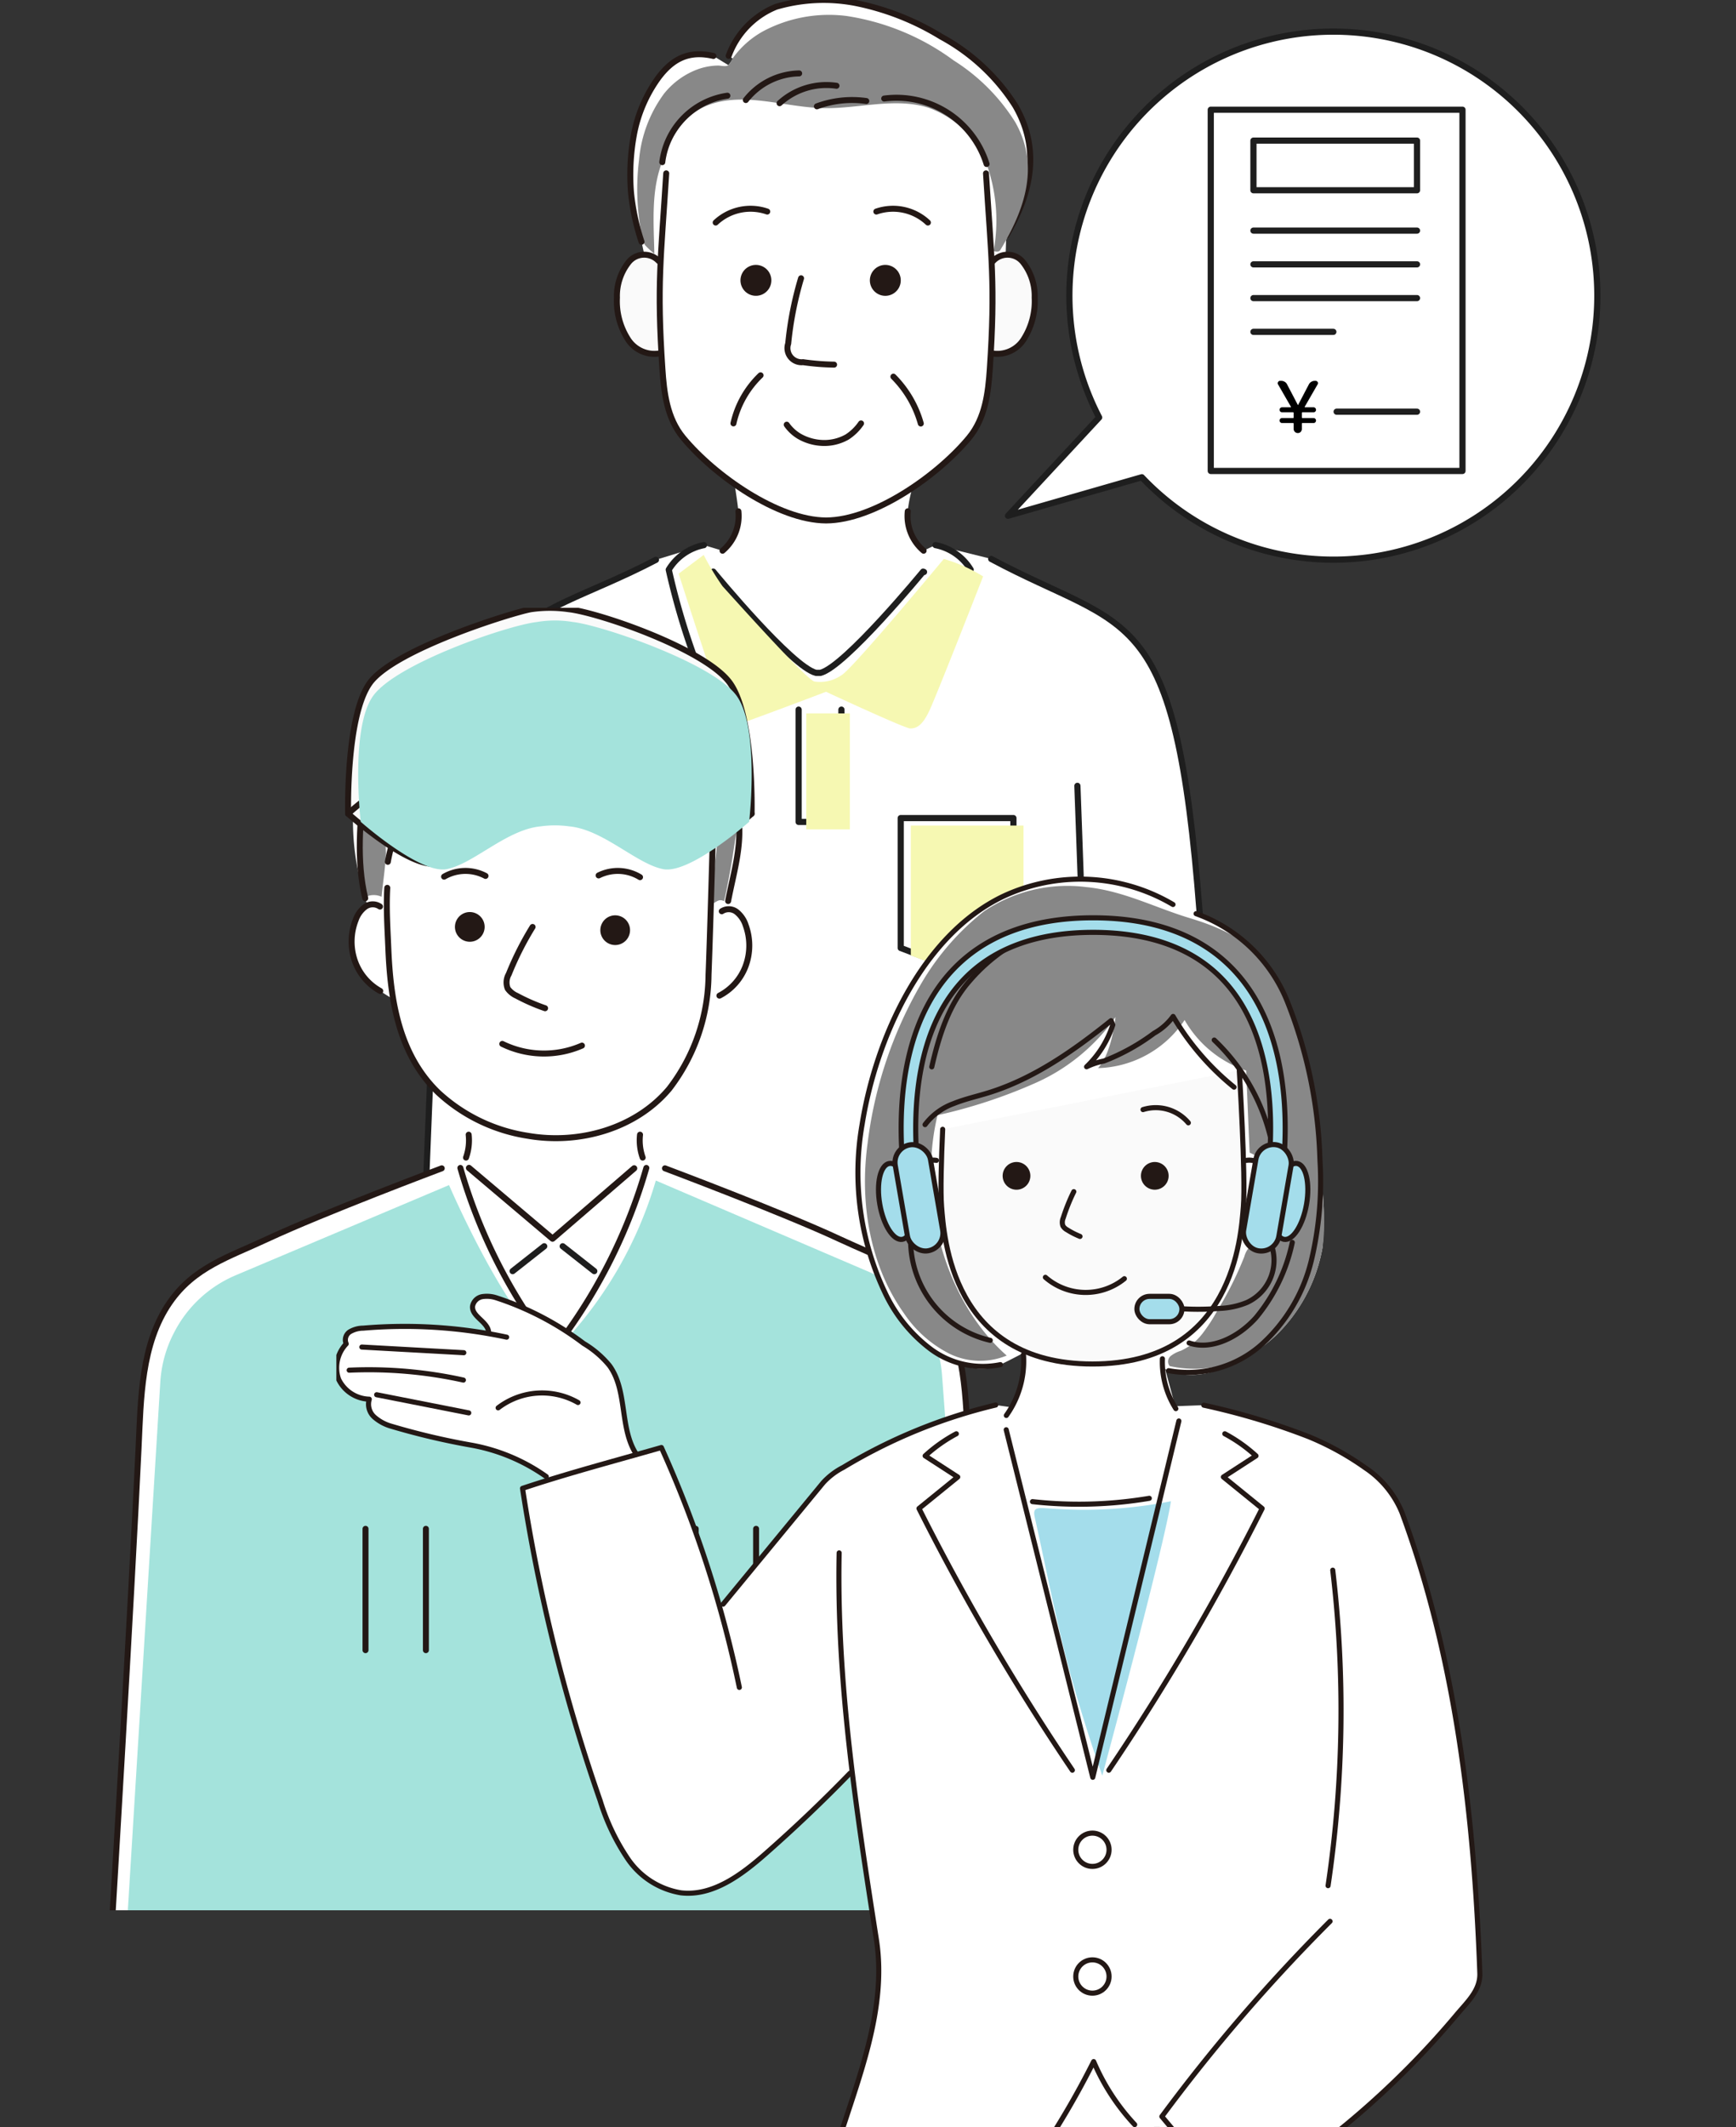 <svg xmlns="http://www.w3.org/2000/svg" xmlns:xlink="http://www.w3.org/1999/xlink" width="160" height="196" viewBox="0 0 160 196">
  <rect x="0" y="0" width="160" height="196" fill="#333333" stroke="none"/>
  <defs>
    <clipPath id="clip-path">
      <rect id="長方形_1185" data-name="長方形 1185" width="160" height="196" transform="translate(205 2580)" fill="#fff" stroke="#707070" stroke-width="1"/>
    </clipPath>
    <clipPath id="clip-path-2">
      <rect id="長方形_1109" data-name="長方形 1109" width="120" height="120" transform="translate(576 2389)" fill="#fff"/>
    </clipPath>
  </defs>
  <g id="マスクグループ_45" data-name="マスクグループ 45" transform="translate(-205 -2580)" clip-path="url(#clip-path)">
    <g id="グループ_3945" data-name="グループ 3945">
      <g id="マスクグループ_38" data-name="マスクグループ 38" transform="translate(-338 191)" clip-path="url(#clip-path-2)">
        <g id="グループ_2363" data-name="グループ 2363" transform="translate(137.741 2018.88)">
          <path id="パス_11199" data-name="パス 11199" d="M515.825,454.2c-2.219-28.885-6.454-25.755-19.212-32.588l-4.285-1.063a2.382,2.382,0,0,0-.847-.21l-1.1.517a4.263,4.263,0,0,1-1.461-3.633,12.585,12.585,0,0,1,.436-2.182,24.975,24.975,0,0,0,5.224-4.615c1.482-1.8,1.754-4.133,1.9-6.348.235-3.506.284-5.924.223-8.236l.055.081-.063,6.754a2.873,2.873,0,0,0,2.951-1.374,6.511,6.511,0,0,0,.966-3.758,5.02,5.02,0,0,0-1.094-3.3,2.052,2.052,0,0,0-1.572-.654l.042-1.379a16.883,16.883,0,0,0,1.678-4.046,9.9,9.9,0,0,0-.839-8.311A18.585,18.585,0,0,0,492,373.5a24.075,24.075,0,0,0-7.879-3.1,15.518,15.518,0,0,0-7.34.349,7.748,7.748,0,0,0-4.364,4.52l.375.243a2.324,2.324,0,0,1-.406.607l-1.374-.841c-2.271-.524-3.783.259-5.105,2.048a13,13,0,0,0-2.223,5.21,20.429,20.429,0,0,0-.266,5.347,21.065,21.065,0,0,0,.967,4.513l.26,1.192a2.106,2.106,0,0,0-1.426.663,5.007,5.007,0,0,0-1.1,3.3,6.49,6.49,0,0,0,.969,3.758,2.89,2.89,0,0,0,2.964,1.374L466,396.9l.059.022c-.021,2,.044,4.193.244,7.162.148,2.215.42,4.549,1.9,6.348a24.631,24.631,0,0,0,4.759,4.294c.132.824.287,1.856.349,2.5a4.244,4.244,0,0,1-1.461,3.633l-1.717-.517a2.749,2.749,0,0,0-1.126.345l-3.3,1.012c-12.706,6.624-18.291,3.619-20.063,32.5-.1,1.634-.315,3.247-.325,4.878L444.042,491.2h73.963l-1.78-32.117C516.19,457.451,515.948,455.838,515.825,454.2Z" fill="#fff"/>
          <path id="パス_11200" data-name="パス 11200" d="M528.148,373.034a24.325,24.325,0,0,0-21.584,35.548l-8.4,9.057,12.334-3.548a24.325,24.325,0,1,0,17.653-41.057Z" fill="#fff"/>
          <g id="グループ_2360" data-name="グループ 2360">
            <path id="パス_11201" data-name="パス 11201" d="M472.418,375.268a7.748,7.748,0,0,1,4.364-4.52,15.518,15.518,0,0,1,7.34-.349A24.075,24.075,0,0,1,492,373.5a18.585,18.585,0,0,1,6.833,6.363c2.363,4.074,1.438,8.108-.827,11.948" fill="none" stroke="#231815" stroke-linecap="round" stroke-linejoin="round" stroke-width="0.55"/>
            <path id="パス_11202" data-name="パス 11202" d="M497.445,393.167c2.247-3.7,3.673-7.743,1.394-11.776a18.009,18.009,0,0,0-5.681-5.7,22.223,22.223,0,0,0-9.884-4.1,12.919,12.919,0,0,0-7.575,1.353,8.412,8.412,0,0,0-2.854,2.474c-.136.191-.292.617-.5.731-.238.134-.658.007-.923.01a5.8,5.8,0,0,0-2.11.444,7.19,7.19,0,0,0-2.855,2.152,12.047,12.047,0,0,0-2.3,6.106,21.61,21.61,0,0,0,.253,6.93,2.188,2.188,0,0,0,.3.915,8.985,8.985,0,0,0,.858.8c-.052-2.588-.277-5.3.485-7.783s2.007-5,4.526-5.932c3.311-1.231,6.988.212,10.538.29,3.247.072,6.591-1.007,9.679-.044a8.955,8.955,0,0,1,5.482,5.452,15.492,15.492,0,0,1,.56,7.741C497.014,393.339,497.343,393.336,497.445,393.167Z" fill="#888"/>
            <g id="グループ_2357" data-name="グループ 2357">
              <path id="パス_11203" data-name="パス 11203" d="M465.975,394.175a1.829,1.829,0,0,0-2.755.075,5.013,5.013,0,0,0-1.1,3.3,6.5,6.5,0,0,0,.97,3.758,2.891,2.891,0,0,0,2.964,1.374" fill="#fafafa" stroke="#231815" stroke-linecap="round" stroke-linejoin="round" stroke-width="0.55"/>
              <path id="パス_11204" data-name="パス 11204" d="M496.781,394.175a1.818,1.818,0,0,1,2.744.075,5.02,5.02,0,0,1,1.094,3.3,6.511,6.511,0,0,1-.966,3.758,2.873,2.873,0,0,1-2.951,1.374" fill="#fafafa" stroke="#231815" stroke-linecap="round" stroke-linejoin="round" stroke-width="0.55"/>
              <path id="パス_11205" data-name="パス 11205" d="M496.134,386.091c.482,7.782.875,10.211.353,17.991-.149,2.215-.421,4.549-1.9,6.348-2.876,3.491-8.759,7.627-13.189,7.642-4.431-.015-10.314-4.151-13.189-7.642-1.483-1.8-1.755-4.133-1.9-6.348-.523-7.78-.13-10.209.353-17.991" fill="none" stroke="#231815" stroke-linecap="round" stroke-linejoin="round" stroke-width="0.55"/>
              <path id="パス_11206" data-name="パス 11206" d="M479.089,395.76a31.669,31.669,0,0,0-1.185,6.015,1.3,1.3,0,0,0,1.37,1.713,22.591,22.591,0,0,0,2.859.227" fill="none" stroke="#231815" stroke-linecap="round" stroke-linejoin="round" stroke-width="0.55"/>
              <path id="パス_11207" data-name="パス 11207" d="M473.574,395.514a1.423,1.423,0,1,0,1.792-.917A1.422,1.422,0,0,0,473.574,395.514Z" fill="#231815"/>
              <path id="パス_11208" data-name="パス 11208" d="M485.5,395.514a1.424,1.424,0,1,0,1.793-.917A1.423,1.423,0,0,0,485.5,395.514Z" fill="#231815"/>
              <path id="パス_11209" data-name="パス 11209" d="M475.358,404.7a8.787,8.787,0,0,0-2.5,4.428" fill="none" stroke="#231815" stroke-linecap="round" stroke-linejoin="round" stroke-width="0.55"/>
              <path id="パス_11210" data-name="パス 11210" d="M487.6,404.824a9.9,9.9,0,0,1,2.525,4.316" fill="none" stroke="#231815" stroke-linecap="round" stroke-linejoin="round" stroke-width="0.55"/>
              <path id="パス_11211" data-name="パス 11211" d="M477.768,409.248a3.764,3.764,0,0,0,1.166,1.076,4.644,4.644,0,0,0,2,.6,4.273,4.273,0,0,0,2.406-.544,4.552,4.552,0,0,0,1.278-1.249" fill="none" stroke="#231815" stroke-linecap="round" stroke-linejoin="round" stroke-width="0.55"/>
              <path id="パス_11212" data-name="パス 11212" d="M471.013,375.277c-2.271-.524-3.783.259-5.105,2.048a13,13,0,0,0-2.223,5.21,20.429,20.429,0,0,0-.266,5.347,21.065,21.065,0,0,0,.967,4.513" fill="none" stroke="#231815" stroke-linecap="round" stroke-linejoin="round" stroke-width="0.55"/>
              <path id="パス_11213" data-name="パス 11213" d="M474,379.337a6.42,6.42,0,0,1,4.915-2.454" fill="none" stroke="#231815" stroke-linecap="round" stroke-linejoin="round" stroke-width="0.55"/>
              <path id="パス_11214" data-name="パス 11214" d="M477.108,379.629a6.4,6.4,0,0,1,5.248-1.606" fill="none" stroke="#231815" stroke-linecap="round" stroke-linejoin="round" stroke-width="0.55"/>
              <path id="パス_11215" data-name="パス 11215" d="M480.548,379.917a9.36,9.36,0,0,1,4.553-.49" fill="none" stroke="#231815" stroke-linecap="round" stroke-linejoin="round" stroke-width="0.55"/>
              <path id="パス_11216" data-name="パス 11216" d="M472.3,378.937a7.07,7.07,0,0,0-6,6.123" fill="none" stroke="#231815" stroke-linecap="round" stroke-linejoin="round" stroke-width="0.55"/>
              <path id="パス_11217" data-name="パス 11217" d="M486.752,379.2a8.7,8.7,0,0,1,9.437,6.031" fill="none" stroke="#231815" stroke-linecap="round" stroke-linejoin="round" stroke-width="0.55"/>
              <path id="パス_11218" data-name="パス 11218" d="M488.924,417.227a4.175,4.175,0,0,0,1.461,3.633" fill="none" stroke="#231815" stroke-linecap="round" stroke-linejoin="round" stroke-width="0.55"/>
              <path id="パス_11219" data-name="パス 11219" d="M473.314,417.227a4.175,4.175,0,0,1-1.461,3.633" fill="none" stroke="#231815" stroke-linecap="round" stroke-linejoin="round" stroke-width="0.55"/>
            </g>
            <g id="グループ_2359" data-name="グループ 2359">
              <path id="パス_11220" data-name="パス 11220" d="M504.558,442.522s.972,26.285,1.643,48.677" fill="none" stroke="#1e1e1e" stroke-linecap="round" stroke-linejoin="round" stroke-width="0.57"/>
              <path id="パス_11221" data-name="パス 11221" d="M470.995,422.784l.009.012c.292.354,7.258,8.781,9.466,9.318h.4c2.252-.549,9.472-9.33,9.472-9.33l.081.035" fill="none" stroke="#1e1e1e" stroke-linecap="round" stroke-linejoin="round" stroke-width="0.57"/>
              <g id="グループ_2358" data-name="グループ 2358">
                <path id="パス_11222" data-name="パス 11222" d="M518.005,491.2l-1.78-32.117c-.035-1.631-.277-3.244-.4-4.878-2.219-28.886-6.454-25.755-19.212-32.588" fill="none" stroke="#1e1e1e" stroke-linecap="round" stroke-linejoin="round" stroke-width="0.57"/>
                <path id="パス_11223" data-name="パス 11223" d="M465.714,421.7c-12.706,6.624-18.291,3.619-20.063,32.5-.1,1.634-.315,3.247-.325,4.878L444.042,491.2" fill="none" stroke="#1e1e1e" stroke-linecap="round" stroke-linejoin="round" stroke-width="0.57"/>
              </g>
              <path id="パス_11224" data-name="パス 11224" d="M456.4,442.522s-.972,26.285-1.643,48.677" fill="none" stroke="#1e1e1e" stroke-linecap="round" stroke-linejoin="round" stroke-width="0.57"/>
            </g>
          </g>
          <path id="パス_11225" data-name="パス 11225" d="M486.028,389.612a4.7,4.7,0,0,1,4.752,1.012" fill="none" stroke="#231815" stroke-linecap="round" stroke-linejoin="round" stroke-width="0.55"/>
          <path id="パス_11226" data-name="パス 11226" d="M475.972,389.612a4.7,4.7,0,0,0-4.752,1.012" fill="none" stroke="#231815" stroke-linecap="round" stroke-linejoin="round" stroke-width="0.55"/>
          <path id="パス_11227" data-name="パス 11227" d="M491.482,420.343a4.884,4.884,0,0,1,3.24,2.265c-1.73,4.478-2.676,8.275-4.674,12.812-.212.484-.474,1.063-1,1.124a1.479,1.479,0,0,1-.805-.225c-1.933-.972-5.008-1.943-6.941-2.915" fill="none" stroke="#1e1e1e" stroke-linecap="round" stroke-linejoin="round" stroke-width="0.57"/>
          <path id="パス_11228" data-name="パス 11228" d="M470.136,420.343a4.884,4.884,0,0,0-3.24,2.265,65.422,65.422,0,0,0,4.293,12.812c.213.484.474,1.063,1,1.124a1.479,1.479,0,0,0,.805-.225c1.933-.972,5.389-1.943,7.322-2.915" fill="none" stroke="#1e1e1e" stroke-linecap="round" stroke-linejoin="round" stroke-width="0.57"/>
          <path id="パス_11229" data-name="パス 11229" d="M482.81,435.5v10.347h-3.946V435.5" fill="none" stroke="#1e1e1e" stroke-linecap="round" stroke-linejoin="round" stroke-width="0.57"/>
          <path id="パス_11230" data-name="パス 11230" d="M498.661,457.461l-3.881,1.475a3.706,3.706,0,0,1-2.624,0l-3.881-1.475V445.493h10.386Z" fill="none" stroke="#1e1e1e" stroke-linecap="round" stroke-linejoin="round" stroke-width="0.57"/>
          <path id="パス_11231" data-name="パス 11231" d="M499.59,458.149l-3.88,1.476a3.709,3.709,0,0,1-2.625,0l-3.881-1.476V446.181H499.59Z" fill="#f6f8b2" style="mix-blend-mode: multiply;isolation: isolate"/>
          <g id="グループ_2361" data-name="グループ 2361">
            <path id="パス_11232" data-name="パス 11232" d="M528.148,373.034a24.325,24.325,0,0,0-21.584,35.548l-8.4,9.057,12.334-3.548a24.325,24.325,0,1,0,17.653-41.057Z" fill="none" stroke="#1e1e1e" stroke-linecap="round" stroke-linejoin="round" stroke-width="0.57"/>
          </g>
          <rect id="長方形_1110" data-name="長方形 1110" width="23.2" height="33.282" transform="translate(516.85 380.229)" fill="none" stroke="#1e1e1e" stroke-linecap="round" stroke-linejoin="round" stroke-width="0.57"/>
          <line id="線_202" data-name="線 202" x2="15.075" transform="translate(520.784 391.367)" fill="none" stroke="#1e1e1e" stroke-linecap="round" stroke-linejoin="round" stroke-width="0.57"/>
          <line id="線_203" data-name="線 203" x2="15.075" transform="translate(520.784 394.476)" fill="none" stroke="#1e1e1e" stroke-linecap="round" stroke-linejoin="round" stroke-width="0.57"/>
          <line id="線_204" data-name="線 204" x2="15.075" transform="translate(520.784 397.586)" fill="none" stroke="#1e1e1e" stroke-linecap="round" stroke-linejoin="round" stroke-width="0.57"/>
          <line id="線_205" data-name="線 205" x2="7.364" transform="translate(520.784 400.695)" fill="none" stroke="#1e1e1e" stroke-linecap="round" stroke-linejoin="round" stroke-width="0.57"/>
          <rect id="長方形_1111" data-name="長方形 1111" width="15.075" height="4.573" transform="translate(520.784 383.076)" fill="none" stroke="#1e1e1e" stroke-linecap="round" stroke-linejoin="round" stroke-width="0.57"/>
          <g id="グループ_2362" data-name="グループ 2362">
            <path id="パス_11233" data-name="パス 11233" d="M524.24,407.6l-1.192-2.069a.2.2,0,0,1,.007-.214.206.206,0,0,1,.184-.109h.1a.618.618,0,0,1,.326.09.546.546,0,0,1,.221.24l.995,1.9c0,.005,0,.007.007.007a.006.006,0,0,0,.007-.007l.995-1.9a.581.581,0,0,1,.226-.24.611.611,0,0,1,.321-.09h.072a.212.212,0,0,1,.191.109.19.19,0,0,1,0,.214l-1.193,2.069a.033.033,0,0,0,0,.031.031.031,0,0,0,.029.015h.784a.218.218,0,0,1,.165.07.228.228,0,0,1,.066.162.226.226,0,0,1-.066.161.217.217,0,0,1-.165.069h-1.014a.053.053,0,0,0-.06.06v.415c0,.035.02.053.06.053h1.014a.214.214,0,0,1,.165.069.229.229,0,0,1,0,.322.214.214,0,0,1-.165.069h-1.014a.053.053,0,0,0-.06.06v.487a.371.371,0,0,1-.105.264.348.348,0,0,1-.264.112h-.013a.384.384,0,0,1-.376-.376v-.487c0-.04-.017-.06-.053-.06h-1.014a.238.238,0,0,1-.232-.23.222.222,0,0,1,.07-.161.22.22,0,0,1,.162-.069h1.014a.047.047,0,0,0,.053-.053v-.415c0-.04-.017-.06-.053-.06h-1.014a.231.231,0,0,1,0-.462h.784a.04.04,0,0,0,.036-.015A.023.023,0,0,0,524.24,407.6Z"/>
          </g>
          <line id="線_206" data-name="線 206" x2="7.409" transform="translate(528.45 408.051)" fill="none" stroke="#1e1e1e" stroke-linecap="round" stroke-linejoin="round" stroke-width="0.57"/>
          <path id="パス_11234" data-name="パス 11234" d="M492.245,421.616s-8.486,10.221-9.435,10.716a3.466,3.466,0,0,1-2.495.577c-.8-.206-7.962-8.242-8.462-8.778a24.147,24.147,0,0,1-1.737-2.885l-2.308,1.731s3.874,12.068,4.2,12.525.885,1.4,1.329,1.322,8.055-2.967,8.055-2.967,7.265,3.379,7.759,3.379,1.067-.165,1.75-1.607,4.968-12.4,4.968-12.4A14.338,14.338,0,0,0,492.245,421.616Z" fill="#f6f8b2" style="mix-blend-mode: multiply;isolation: isolate"/>
          <rect id="長方形_1112" data-name="長方形 1112" width="4.017" height="10.68" transform="translate(479.568 435.85)" fill="#f6f8b2" style="mix-blend-mode: multiply;isolation: isolate"/>
        </g>
      </g>
      <g id="マスクグループ_43" data-name="マスクグループ 43" transform="translate(-380 247)" clip-path="url(#clip-path-2)">
        <g id="グループ_2421" data-name="グループ 2421" transform="translate(1477.373 2019.689)">
          <path id="パス_11459" data-name="パス 11459" d="M-803.141,446.789c-.22-4.654-.23-9.643-2.88-13.476-2.247-3.252-5.409-4.174-8.989-5.849-5.163-2.414-16.078-6.51-16.078-6.51l-2.053-.99a6.237,6.237,0,0,1-.243-2.109c0-.585.027-1.266.07-1.922a11.867,11.867,0,0,0,2.63-2.318A16.169,16.169,0,0,0-827.3,405.5a5.088,5.088,0,0,0,1.238-.454,5.608,5.608,0,0,0,2.418-2.74,5.447,5.447,0,0,0,0-3.75,2.578,2.578,0,0,0-.838-1.226,1.257,1.257,0,0,0-1.1-.161,4.727,4.727,0,0,0,.322-.837,24.48,24.48,0,0,0,1.032-6.554c.552-.447.9-.751.9-.751s.026-.225.059-.585l.175-.154s.023-.974-.023-2.38c.089-2.766-.049-6.637-1.339-8.46a6.1,6.1,0,0,0-.625-1.193c-2.212-3.114-12.112-6.509-14.877-6.814a12.14,12.14,0,0,0-3.456,0c-1.661.287-12.665,3.7-14.877,6.814-1.137,1.6-1.628,4.733-1.839,7.4-.039.257-.074.514-.1.773.013-.026.032-.047.047-.072-.14,2.2-.1,3.93-.1,3.93s.169.15.443.383a22.943,22.943,0,0,0,1.133,7.4c.066.244.134.478.2.7a.911.911,0,0,0-.206.089,2.566,2.566,0,0,0-.868,1.2,5.446,5.446,0,0,0-.094,3.749,6,6,0,0,0,2.351,2.806,12.441,12.441,0,0,0,1.2.747,15.052,15.052,0,0,0,4.14,8.6,13.478,13.478,0,0,0,2.342,1.8c.155.783.329,1.591.47,2.091a3.582,3.582,0,0,1-.244,2.11l-2.237.989s-10.915,4.1-16.077,6.51c-3.581,1.675-6.742,2.6-8.99,5.849-2.649,3.833-2.66,8.822-2.879,13.476-.687,14.574-2.438,43.6-2.438,43.6h81.34S-802.455,461.363-803.141,446.789Z" transform="translate(0 0)" fill="#fff"/>
          <g id="グループ_2417" data-name="グループ 2417" transform="translate(-882.043 369.31)">
            <path id="パス_11460" data-name="パス 11460" d="M-836.247,378.018a6.38,6.38,0,0,0-2.234.844,13.83,13.83,0,0,0-4.027,3.48l-.225-2.9a11.189,11.189,0,0,0-4.52,2.82,33.4,33.4,0,0,0-3.423,4.142,5.89,5.89,0,0,0-.089-2.341c-.137-.436-.431-.788-.934-.523a1.733,1.733,0,0,0-.571.591c-.942,1.348-1.822,2.74-2.647,4.163a7.36,7.36,0,0,0-.67,3.615c-.048,1.345-.276,2.726-.405,4.074a1.756,1.756,0,0,0-1.333-.045,38.489,38.489,0,0,1-.793-5.961,26.673,26.673,0,0,1-.027-3.21,17.454,17.454,0,0,1,.068-3.1,1.678,1.678,0,0,0-.944.815,14.3,14.3,0,0,1,2.456-6.726c2.622-3.817,6.827-5.655,11.295-6.784,4.448-1.124,11.519-1.328,14.6,2.816.244.329,1.464,2.236,1.284,2.288a5.208,5.208,0,0,1,5.244,1.875,8.735,8.735,0,0,1,1.75,5.51,34.335,34.335,0,0,1-.835,6.344c-.221,1.114-.36,2.242-.555,3.361-.062.35-.591,3.252-.657,3.219-.405-.2-.6-.01-.99.221a39.631,39.631,0,0,1,.2-4.024,39.6,39.6,0,0,0,.319-4.016,9.385,9.385,0,0,0-2.019-6.442,5.289,5.289,0,0,0-4.833-1.644c-1.052.194-1.166-.226-1.532-1.018A2.6,2.6,0,0,0-835.359,378,3.523,3.523,0,0,0-836.247,378.018Z" transform="translate(880.828 -369.361)" fill="#888"/>
            <g id="グループ_2409" data-name="グループ 2409" transform="translate(22.077 20.435)">
              <path id="パス_11461" data-name="パス 11461" d="M-830.674,420.559a4.725,4.725,0,0,0,.243,2.109" transform="translate(857.256 -392.45)" fill="none" stroke="#231815" stroke-linecap="round" stroke-linejoin="round" stroke-width="0.55"/>
              <path id="パス_11462" data-name="パス 11462" d="M-847.36,420.559a4.744,4.744,0,0,1-.244,2.11" transform="translate(858.148 -392.45)" fill="none" stroke="#231815" stroke-linecap="round" stroke-linejoin="round" stroke-width="0.55"/>
              <g id="グループ_2408" data-name="グループ 2408">
                <path id="パス_11463" data-name="パス 11463" d="M-825.243,390.884s-.292,10.4-.417,13.361a17.425,17.425,0,0,1-3.613,10.508c-3.086,3.686-8.307,5.166-13.055,4.339a15.668,15.668,0,0,1-8.252-3.987c-3.623-3.512-4.392-8.464-4.589-13.219-.078-1.869-.207-3.762-.1-5.636" transform="translate(858.555 -390.884)" fill="none" stroke="#231815" stroke-linecap="round" stroke-linejoin="round" stroke-width="0.55"/>
                <path id="パス_11464" data-name="パス 11464" d="M-831.859,400.184a1.37,1.37,0,0,1-.9,1.714,1.37,1.37,0,0,1-1.714-.9,1.371,1.371,0,0,1,.9-1.714A1.37,1.37,0,0,1-831.859,400.184Z" transform="translate(857.459 -391.324)" fill="#231815"/>
                <path id="パス_11465" data-name="パス 11465" d="M-846.006,399.865a1.37,1.37,0,0,1-.9,1.714,1.371,1.371,0,0,1-1.714-.9,1.371,1.371,0,0,1,.9-1.714A1.37,1.37,0,0,1-846.006,399.865Z" transform="translate(858.205 -391.307)" fill="#231815"/>
                <path id="パス_11466" data-name="パス 11466" d="M-841.261,400.354a28.532,28.532,0,0,0-2.195,4.35,1.527,1.527,0,0,0-.1,1.321,2,2,0,0,0,.825.668,17.775,17.775,0,0,0,2.622,1.149" transform="translate(857.94 -391.384)" fill="none" stroke="#231815" stroke-linecap="round" stroke-linejoin="round" stroke-width="0.55"/>
                <path id="パス_11467" data-name="パス 11467" d="M-836.733,411.885a8.755,8.755,0,0,1-7.342-.157" transform="translate(857.962 -391.984)" fill="none" stroke="#231815" stroke-linecap="round" stroke-linejoin="round" stroke-width="0.55"/>
                <path id="パス_11468" data-name="パス 11468" d="M-822.731,398.816a1.18,1.18,0,0,1,1.364.06,2.578,2.578,0,0,1,.838,1.226,5.447,5.447,0,0,1,0,3.75,5.059,5.059,0,0,1-2.418,2.74" transform="translate(856.847 -391.293)" fill="none" stroke="#231815" stroke-linecap="round" stroke-linejoin="round" stroke-width="0.55"/>
                <path id="パス_11469" data-name="パス 11469" d="M-856.122,398.359a1.181,1.181,0,0,0-1.365.023,2.561,2.561,0,0,0-.868,1.2,5.447,5.447,0,0,0-.094,3.749,5.086,5.086,0,0,0,2.351,2.806" transform="translate(858.736 -391.268)" fill="none" stroke="#231815" stroke-linecap="round" stroke-linejoin="round" stroke-width="0.55"/>
              </g>
            </g>
            <path id="パス_11470" data-name="パス 11470" d="M-821.95,385.53a30.356,30.356,0,0,1,.839,4.3c.241,2.5-.529,4.917-.989,7.353" transform="translate(878.879 -370.166)" fill="none" stroke="#231815" stroke-linecap="round" stroke-linejoin="round" stroke-width="0.55"/>
            <path id="パス_11471" data-name="パス 11471" d="M-857.51,386.279c-.409,3.466-.752,7.264.071,10.684" transform="translate(880.771 -370.206)" fill="none" stroke="#231815" stroke-linecap="round" stroke-linejoin="round" stroke-width="0.55"/>
            <path id="パス_11472" data-name="パス 11472" d="M-833.87,381.261a2.853,2.853,0,0,0-2.687-1.243,5.56,5.56,0,0,0-2.826,1.224,10.949,10.949,0,0,0-3.83,5.4l-.084-4.947a37.111,37.111,0,0,0-7.481,7.111,7.934,7.934,0,0,1-.357-3.472,15.265,15.265,0,0,0-4.077,7.943" transform="translate(880.627 -369.875)" fill="none" stroke="#231815" stroke-linecap="round" stroke-linejoin="round" stroke-width="0.55"/>
            <g id="グループ_2415" data-name="グループ 2415" transform="translate(0 51.609)">
              <g id="グループ_2410" data-name="グループ 2410" transform="translate(41.532 0)">
                <path id="パス_11473" data-name="パス 11473" d="M-828.248,423.831s10.915,4.1,16.078,6.51c3.581,1.675,6.742,2.6,8.989,5.849,2.649,3.833,2.66,8.822,2.88,13.476.686,14.574,2.437,43.6,2.437,43.6" transform="translate(837.672 -423.797)" fill="none" stroke="#231815" stroke-linecap="round" stroke-linejoin="round" stroke-width="0.55"/>
                <path id="パス_11474" data-name="パス 11474" d="M-828.481,426.288a93.659,93.659,0,0,0,5.745,12.741c-2.007-1.441-4.184-2.939-6.654-2.982a8.234,8.234,0,0,0-4.793,1.664,24.524,24.524,0,0,0-3.749,3.531" transform="translate(838.183 -423.927)" fill="none" stroke="#231815" stroke-linecap="round" stroke-linejoin="round" stroke-width="0.55"/>
                <path id="パス_11475" data-name="パス 11475" d="M-830.489,423.795a49.433,49.433,0,0,1-7.708,15.663" transform="translate(838.197 -423.795)" fill="none" stroke="#231815" stroke-linecap="round" stroke-linejoin="round" stroke-width="0.55"/>
              </g>
              <g id="グループ_2412" data-name="グループ 2412">
                <path id="パス_11476" data-name="パス 11476" d="M-851.659,423.831s-10.915,4.1-16.077,6.51c-3.581,1.675-6.742,2.6-8.99,5.849-2.649,3.833-2.66,8.822-2.879,13.476-.687,14.574-2.438,43.6-2.438,43.6" transform="translate(882.043 -423.797)" fill="none" stroke="#231815" stroke-linecap="round" stroke-linejoin="round" stroke-width="0.55"/>
                <path id="パス_11477" data-name="パス 11477" d="M-850.58,426.288a93.428,93.428,0,0,1-5.745,12.741c2.008-1.441,4.185-2.939,6.654-2.982a8.239,8.239,0,0,1,4.794,1.664,24.52,24.52,0,0,1,3.748,3.531" transform="translate(880.686 -423.927)" fill="none" stroke="#231815" stroke-linecap="round" stroke-linejoin="round" stroke-width="0.55"/>
                <path id="パス_11478" data-name="パス 11478" d="M-848.154,423.795a49.434,49.434,0,0,0,7.708,15.663" transform="translate(880.254 -423.795)" fill="none" stroke="#231815" stroke-linecap="round" stroke-linejoin="round" stroke-width="0.55"/>
                <path id="パス_11479" data-name="パス 11479" d="M-832.092,423.829l-7.522,6.479-7.7-6.513" transform="translate(880.21 -423.795)" fill="none" stroke="#231815" stroke-linecap="round" stroke-linejoin="round" stroke-width="0.57"/>
                <g id="グループ_2411" data-name="グループ 2411" transform="translate(36.919 7.215)">
                  <line id="線_232" data-name="線 232" x2="2.91" y2="2.29" transform="translate(4.613)" fill="#fff" stroke="#1e1e1e" stroke-linecap="round" stroke-linejoin="round" stroke-width="0.57"/>
                  <line id="線_233" data-name="線 233" x1="2.91" y2="2.29" fill="#fff" stroke="#1e1e1e" stroke-linecap="round" stroke-linejoin="round" stroke-width="0.57"/>
                </g>
              </g>
              <path id="パス_11480" data-name="パス 11480" d="M-868.517,451.173s1.149,27.837,1.6,33.657.8,9.88.8,9.88" transform="translate(881.329 -425.24)" fill="none" stroke="#231815" stroke-linecap="round" stroke-linejoin="round" stroke-width="0.57"/>
              <path id="パス_11481" data-name="パス 11481" d="M-808.44,449.954c-.458,6.716-1.235,35.888-1.709,44.692" transform="translate(878.248 -425.176)" fill="none" stroke="#231815" stroke-linecap="round" stroke-linejoin="round" stroke-width="0.57"/>
              <path id="パス_11482" data-name="パス 11482" d="M-839.058,443.932h-2.473v50.229" transform="translate(879.905 -424.858)" fill="none" stroke="#231815" stroke-linecap="round" stroke-linejoin="round" stroke-width="0.57"/>
              <g id="グループ_2413" data-name="グループ 2413" transform="translate(48.162 24.537)">
                <rect id="長方形_1149" data-name="長方形 1149" width="16.649" height="5.774" fill="none" stroke="#231815" stroke-linecap="round" stroke-linejoin="round" stroke-width="0.57"/>
                <path id="長方形_1150" data-name="長方形 1150" d="M0,0H16.649a0,0,0,0,1,0,0V14.888a1.761,1.761,0,0,1-1.761,1.761H1.761A1.761,1.761,0,0,1,0,14.888V0A0,0,0,0,1,0,0Z" transform="translate(0 5.774)" fill="none" stroke="#231815" stroke-linecap="round" stroke-linejoin="round" stroke-width="0.57"/>
                <circle id="楕円形_121" data-name="楕円形 121" cx="1.498" cy="1.498" r="1.498" transform="translate(6.827 1.389)" fill="none" stroke="#231815" stroke-linecap="round" stroke-linejoin="round" stroke-width="0.57"/>
              </g>
              <g id="グループ_2414" data-name="グループ 2414" transform="translate(17.816 24.537)">
                <rect id="長方形_1151" data-name="長方形 1151" width="16.649" height="5.774" fill="none" stroke="#231815" stroke-linecap="round" stroke-linejoin="round" stroke-width="0.57"/>
                <path id="長方形_1152" data-name="長方形 1152" d="M0,0H16.649a0,0,0,0,1,0,0V14.888a1.761,1.761,0,0,1-1.761,1.761H1.761A1.761,1.761,0,0,1,0,14.888V0A0,0,0,0,1,0,0Z" transform="translate(0 5.774)" fill="none" stroke="#231815" stroke-linecap="round" stroke-linejoin="round" stroke-width="0.57"/>
                <circle id="楕円形_122" data-name="楕円形 122" cx="1.498" cy="1.498" r="1.498" transform="translate(6.827 1.389)" fill="none" stroke="#231815" stroke-linecap="round" stroke-linejoin="round" stroke-width="0.57"/>
              </g>
              <line id="線_234" data-name="線 234" y2="50.083" transform="translate(42.862 19.387)" fill="none" stroke="#231815" stroke-linecap="round" stroke-linejoin="round" stroke-width="0.57"/>
            </g>
            <path id="パス_11483" data-name="パス 11483" d="M-842.211,369.438c-1.661.287-12.665,3.7-14.877,6.814s-1.987,12.033-1.987,12.033a47.8,47.8,0,0,1,37.185,0s.224-8.918-1.987-12.033-12.112-6.509-14.877-6.814A12.14,12.14,0,0,0-842.211,369.438Z" transform="translate(880.831 -369.31)" fill="#fafafa" stroke="#231815" stroke-linecap="round" stroke-linejoin="round" stroke-width="0.55"/>
            <path id="パス_11484" data-name="パス 11484" d="M-841.865,389.433c-3.248.306-6.428,3.6-8.985,4.093s-8.225-4.583-8.225-4.583,16.695-16.133,37.185,0c0,0-5.667,5.071-8.225,4.583s-5.736-3.787-8.985-4.093A9.95,9.95,0,0,0-841.865,389.433Z" transform="translate(880.831 -369.968)" fill="#fafafa" stroke="#231815" stroke-linecap="round" stroke-linejoin="round" stroke-width="0.55"/>
            <g id="グループ_2416" data-name="グループ 2416" transform="translate(30.6 24.242)">
              <path id="パス_11485" data-name="パス 11485" d="M-834.7,395.319a3.948,3.948,0,0,1,3.815.16" transform="translate(848.944 -394.903)" fill="none" stroke="#231815" stroke-linecap="round" stroke-linejoin="round" stroke-width="0.55"/>
              <path id="パス_11486" data-name="パス 11486" d="M-845.92,395.364a3.948,3.948,0,0,0-3.818.068" transform="translate(849.738 -394.904)" fill="none" stroke="#231815" stroke-linecap="round" stroke-linejoin="round" stroke-width="0.55"/>
            </g>
          </g>
          <g id="グループ_2418" data-name="グループ 2418" transform="translate(-849.727 371.258)">
            <path id="パス_11487" data-name="パス 11487" d="M-837.334,371.367a19.121,19.121,0,0,1,2.951,1.907,8.428,8.428,0,0,1,2.346,3.019,9.129,9.129,0,0,1,.734,2.874" transform="translate(847.367 -371.367)" fill="none" stroke="#231815" stroke-linecap="round" stroke-linejoin="round" stroke-width="0.55"/>
            <path id="パス_11488" data-name="パス 11488" d="M-841.9,371.367a19.066,19.066,0,0,0-2.95,1.907,8.419,8.419,0,0,0-2.347,3.019,9.125,9.125,0,0,0-.734,2.881" transform="translate(847.926 -371.367)" fill="none" stroke="#231815" stroke-linecap="round" stroke-linejoin="round" stroke-width="0.55"/>
          </g>
          <path id="パス_11489" data-name="パス 11489" d="M-880.57,493.163l3.05-49.583a11.328,11.328,0,0,1,1.261-4.54l.049-.094a11.331,11.331,0,0,1,5.638-5.2l19.663-8.309s5.616,13.056,9.79,15.29a37.162,37.162,0,0,0,9.27-15.709l19.539,8.37a11.332,11.332,0,0,1,5.351,4.747h0a11.345,11.345,0,0,1,1.489,4.83l3.724,50.2Z" transform="translate(-0.078 -2.94)" fill="#a4e3dc" style="mix-blend-mode: multiply;isolation: isolate"/>
          <path id="パス_11490" data-name="パス 11490" d="M-823.2,377.506c-2.129-3-12.443-6.527-15.1-6.822a9.94,9.94,0,0,0-3.327,0c-2.662.295-12.976,3.822-15.105,6.822s-1.131,11.584-1.131,11.584,5.457,4.833,7.919,4.362,5.522-3.646,8.65-3.939a9.554,9.554,0,0,1,2.662,0c3.127.294,6.188,3.469,8.65,3.939s7.919-4.362,7.919-4.362S-821.074,380.505-823.2,377.506Z" transform="translate(-1.263 -0.064)" fill="#a4e3dc" style="mix-blend-mode: multiply;isolation: isolate"/>
          <g id="グループ_2419" data-name="グループ 2419" transform="translate(-828.252 454.165)">
            <line id="線_235" data-name="線 235" y2="11.183" transform="translate(5.565)" fill="none" stroke="#231815" stroke-linecap="round" stroke-linejoin="round" stroke-width="0.55"/>
            <line id="線_236" data-name="線 236" y2="11.183" fill="none" stroke="#231815" stroke-linecap="round" stroke-linejoin="round" stroke-width="0.55"/>
          </g>
          <g id="グループ_2420" data-name="グループ 2420" transform="translate(-858.685 454.165)">
            <line id="線_237" data-name="線 237" y2="11.183" transform="translate(5.565)" fill="none" stroke="#231815" stroke-linecap="round" stroke-linejoin="round" stroke-width="0.55"/>
            <line id="線_238" data-name="線 238" y2="11.183" fill="none" stroke="#231815" stroke-linecap="round" stroke-linejoin="round" stroke-width="0.55"/>
          </g>
        </g>
      </g>
      <g id="マスクグループ_42" data-name="マスクグループ 42" transform="translate(-340 267)" clip-path="url(#clip-path-2)">
        <g id="グループ_2407" data-name="グループ 2407" transform="translate(495.868 1706.566)">
          <g id="グループ_2399" data-name="グループ 2399">
            <path id="パス_11415" data-name="パス 11415" d="M143.462,731.233a8.624,8.624,0,0,1-1.105,4.86l-1.459-.208a49.207,49.207,0,0,0-14.051,5.748,6.536,6.536,0,0,0-1.853,1.41l-1.8,2.185-7.414,9-.3.378a105.6,105.6,0,0,0-5.393-14.813c-.765.22-1.541.437-2.315.655l.013-.019c-1.581-2.4-.789-5.853-2.484-8.177a9.052,9.052,0,0,0-2.372-2.034,27.546,27.546,0,0,0-8.043-4.209,2.782,2.782,0,0,0-1.312-.111,1.1,1.1,0,0,0-.888.872c-.1.949,1.342,1.4,1.474,2.347l.051.2a45,45,0,0,0-11.606-.518,2.479,2.479,0,0,0-1.226.33.885.885,0,0,0-.341,1.115,3.2,3.2,0,0,0-.7,3.267,3.237,3.237,0,0,0,2.826,1.834,1.582,1.582,0,0,0,.446,1.631,4.009,4.009,0,0,0,1.556.853,66.089,66.089,0,0,0,7.372,1.744,17.184,17.184,0,0,1,6.936,2.9l.289.294c-.831.256-1.661.514-2.476.786a161.825,161.825,0,0,0,7.152,28.762A20.1,20.1,0,0,0,107,777.7a7.377,7.377,0,0,0,4.9,3.128c2.932.334,5.573-1.658,7.79-3.606q4.039-3.551,7.787-7.416l.222.052c.624,5.1,1.413,10.179,2.206,15.248,1.017,6.5-1.708,12.866-3.656,19.149.457.128.918.241,1.38.354l-1.059,1.913s-3.249,12.332-2.246,23.364a171.568,171.568,0,0,0,3.367,21.062H171.27a171.568,171.568,0,0,0,3.367-21.062c1-11.032-2.246-23.364-2.246-23.364l-1.1-2.816a79.249,79.249,0,0,0,12.078-11.632c1.01-1.2,2.207-2.273,2.151-3.844-.511-14.324-2.192-28.966-7.162-42.409a9.112,9.112,0,0,0-3.4-4.156,26.179,26.179,0,0,0-5.209-2.869,64.157,64.157,0,0,0-9.669-2.9l-2.636.1-.924-3.427c.1.051.206.1.321.15,2.255.919,4.847.119,6.987-1.246a11.189,11.189,0,0,0,2.593-1.716,12.738,12.738,0,0,0,1.132-1.145,14.953,14.953,0,0,0,3.464-7.21,27.909,27.909,0,0,0-.2-6.944c-.006-.348-.014-.7-.026-1.044-.006-.154-.011-.309-.018-.463a44.139,44.139,0,0,0-1.061-8.019c-.723-3.555-1.9-7.227-3.656-9.529a9.53,9.53,0,0,0-1.569-1.6,13.54,13.54,0,0,0-5.115-3.185l-2.13-.847a16.78,16.78,0,0,0-15.693-.734c-7.5,3.623-11.708,13.166-12.956,20.975a25.748,25.748,0,0,0,2.1,15.511,13.838,13.838,0,0,0,4.222,5.217c1.848,1.3,4.387,2.409,6.421,1.424.7-.337,1.443-.721,2.117-1.077l.009.148" fill="#fff"/>
          </g>
          <path id="パス_11416" data-name="パス 11416" d="M150.726,770.033s5.668-20.967,6.326-25.283a41.852,41.852,0,0,1-7.815.786c-1.288.008-2.566-.063-3.849-.153-1.2-.085-.986.39-.771,1.366,1.11,5.033,2.054,10.059,3.476,15.024q.6,2.083,1.256,4.149.341,1.071.7,2.137C150.242,768.636,150.726,770.033,150.726,770.033Z" fill="#a4ddeb"/>
          <path id="パス_11417" data-name="パス 11417" d="M170.635,712.154c.137,3.043.844,6.212.384,9.249a14.946,14.946,0,0,1-3.464,7.209,12.749,12.749,0,0,1-1.132,1.146,10.677,10.677,0,0,1-9.489,2.537.671.671,0,0,1,.1-.931,2.909,2.909,0,0,1,.927-.476,5.259,5.259,0,0,0,1.989-1.575,15.753,15.753,0,0,0,1.392-2.149,32.4,32.4,0,0,0,2.475-4.955,2.149,2.149,0,0,1,.466-.868,2.043,2.043,0,0,1,.478-.307,6,6,0,0,0,1.577-.86,5.7,5.7,0,0,0,.721-1.158c1.334-2.514-.15-5.231-2.752-6.384-.111-2.369-.215-5.2-.326-7.565a10.312,10.312,0,0,1-5.67-4.655,9.9,9.9,0,0,1-7.975,4.431c.984-1.081,1.437-3.246,1.606-4.7a17.824,17.824,0,0,1-7.543,6.143,47.633,47.633,0,0,1-8.859,2.895c-1.83,7.585.524,16.984,6.375,22.146a6.432,6.432,0,0,1-5.373-.219,11.077,11.077,0,0,1-4.092-3.667c-3.177-4.455-4.1-10.25-3.355-15.671a38.557,38.557,0,0,1,4.97-14.761,23.578,23.578,0,0,1,5.775-6.624,13.767,13.767,0,0,1,9.393-2.222c3.445.339,6.33,1.891,9.576,2.867,2.782.837,5.482,2.058,7.252,4.372C169.148,699.447,170.435,707.717,170.635,712.154Z" fill="#888"/>
          <g id="グループ_2402" data-name="グループ 2402">
            <g id="グループ_2400" data-name="グループ 2400">
              <path id="パス_11418" data-name="パス 11418" d="M156.266,731.622a8.053,8.053,0,0,0,1.239,4.595" fill="none" stroke="#231815" stroke-linecap="round" stroke-linejoin="round" stroke-width="0.468"/>
              <path id="パス_11419" data-name="パス 11419" d="M143.462,731.233a8.616,8.616,0,0,1-1.581,5.613" fill="none" stroke="#231815" stroke-linecap="round" stroke-linejoin="round" stroke-width="0.468"/>
              <path id="パス_11420" data-name="パス 11420" d="M160.082,735.9a64.157,64.157,0,0,1,9.669,2.9,26.127,26.127,0,0,1,5.209,2.869,9.107,9.107,0,0,1,3.4,4.156c4.97,13.443,6.651,28.085,7.162,42.409.056,1.571-1.141,2.639-2.151,3.844a79.281,79.281,0,0,1-20.413,17.3c-2.21-2.653-4.532-5.289-6.742-7.942a159.926,159.926,0,0,1,15.5-17.984" fill="none" stroke="#231815" stroke-linecap="round" stroke-linejoin="round" stroke-width="0.468"/>
              <path id="パス_11421" data-name="パス 11421" d="M171.966,751.1a109.909,109.909,0,0,1-.431,29.067" fill="none" stroke="#231815" stroke-linecap="round" stroke-linejoin="round" stroke-width="0.468"/>
              <path id="パス_11422" data-name="パス 11422" d="M140.9,735.885a49.207,49.207,0,0,0-14.051,5.748,6.536,6.536,0,0,0-1.853,1.41q-.9,1.092-1.8,2.185l-7.414,9" fill="none" stroke="#231815" stroke-linecap="round" stroke-linejoin="round" stroke-width="0.468"/>
              <path id="パス_11423" data-name="パス 11423" d="M117.274,761.9a105.7,105.7,0,0,0-7.184-22.1c-4.22,1.211-8.633,2.372-12.8,3.762a161.825,161.825,0,0,0,7.152,28.762A20.1,20.1,0,0,0,107,777.7a7.377,7.377,0,0,0,4.9,3.128c2.932.334,5.573-1.658,7.79-3.606q4.039-3.552,7.787-7.416" fill="none" stroke="#231815" stroke-linecap="round" stroke-linejoin="round" stroke-width="0.468"/>
              <path id="パス_11424" data-name="パス 11424" d="M126.473,749.508c-.245,11.936,1.584,23.8,3.43,35.6,1.017,6.5-1.708,12.866-3.656,19.149a45.929,45.929,0,0,0,15.166,1.587,6.462,6.462,0,0,0,2.568-.543,6.677,6.677,0,0,0,2.4-2.6q1.921-3.078,3.55-6.327a20,20,0,0,0,3.78,5.806" fill="none" stroke="#231815" stroke-linecap="round" stroke-linejoin="round" stroke-width="0.468"/>
              <path id="パス_11425" data-name="パス 11425" d="M157.025,802.676a17.663,17.663,0,0,0-13.96,5.362,1.718,1.718,0,0,0-.645,1.5,1.2,1.2,0,0,0,.9.784,3.523,3.523,0,0,0,1.25,0c.011.007-.34.584-.365.624a7.514,7.514,0,0,1-.69.972c-.989,1.181-2.008,2.323-2.965,3.527a2.962,2.962,0,0,0-.5.793.89.89,0,0,0,.917,1.277,2.97,2.97,0,0,0,.934-.231,1.122,1.122,0,0,0,.29,1.612,2.216,2.216,0,0,0,1.8.181,1.242,1.242,0,0,0,.741.795,2.5,2.5,0,0,0,1.107.151,5.187,5.187,0,0,0,2.933-1.109,1.163,1.163,0,0,0,1.222.569,3.4,3.4,0,0,0,1.312-.577,27.263,27.263,0,0,0,9.794-11.236" fill="none" stroke="#231815" stroke-linecap="round" stroke-linejoin="round" stroke-width="0.468"/>
              <path id="パス_11426" data-name="パス 11426" d="M107.787,740.43c-1.58-2.4-.788-5.853-2.483-8.178a9.067,9.067,0,0,0-2.372-2.033,27.535,27.535,0,0,0-8.043-4.209,2.782,2.782,0,0,0-1.312-.111,1.1,1.1,0,0,0-.889.872c-.1.949,1.343,1.4,1.475,2.347" fill="none" stroke="#231815" stroke-linecap="round" stroke-linejoin="round" stroke-width="0.468"/>
              <path id="パス_11427" data-name="パス 11427" d="M95.827,729.632a45.034,45.034,0,0,0-13.219-.831,2.479,2.479,0,0,0-1.226.33.885.885,0,0,0-.341,1.115,3.194,3.194,0,0,0-.7,3.267,3.239,3.239,0,0,0,2.826,1.834,1.582,1.582,0,0,0,.446,1.631,4.009,4.009,0,0,0,1.556.853,66.089,66.089,0,0,0,7.372,1.744,17.184,17.184,0,0,1,6.936,2.9" fill="none" stroke="#231815" stroke-linecap="round" stroke-linejoin="round" stroke-width="0.468"/>
              <path id="パス_11428" data-name="パス 11428" d="M95.043,736.144a6.666,6.666,0,0,1,7.361-.491" fill="none" stroke="#231815" stroke-linecap="round" stroke-linejoin="round" stroke-width="0.468"/>
              <path id="パス_11429" data-name="パス 11429" d="M91.88,731.064l-9.4-.521" fill="none" stroke="#231815" stroke-linecap="round" stroke-linejoin="round" stroke-width="0.468"/>
              <path id="パス_11430" data-name="パス 11430" d="M81.315,732.674a40.456,40.456,0,0,1,10.525.911" fill="none" stroke="#231815" stroke-linecap="round" stroke-linejoin="round" stroke-width="0.468"/>
              <path id="パス_11431" data-name="パス 11431" d="M83.846,734.936l8.49,1.674" fill="none" stroke="#231815" stroke-linecap="round" stroke-linejoin="round" stroke-width="0.468"/>
              <path id="パス_11432" data-name="パス 11432" d="M147.446,808.176a14.826,14.826,0,0,1-3.049,2.03" fill="none" stroke="#231815" stroke-linecap="round" stroke-linejoin="round" stroke-width="0.468"/>
              <path id="パス_11433" data-name="パス 11433" d="M149.75,810.17a46.1,46.1,0,0,1-7.846,7.117" fill="none" stroke="#231815" stroke-linecap="round" stroke-linejoin="round" stroke-width="0.468"/>
              <path id="パス_11434" data-name="パス 11434" d="M151.9,812.186a15.089,15.089,0,0,1-3.532,3.492l-4.477,3.487" fill="none" stroke="#231815" stroke-linecap="round" stroke-linejoin="round" stroke-width="0.468"/>
              <path id="パス_11435" data-name="パス 11435" d="M153.784,814.145c-.811.832-1.554,1.729-2.43,2.5-.911.8-1.708,1.434-2.581,2.275" fill="none" stroke="#231815" stroke-linecap="round" stroke-linejoin="round" stroke-width="0.468"/>
              <path id="パス_11436" data-name="パス 11436" d="M162.017,738.533a14.049,14.049,0,0,1,2.876,2.034l-3.006,1.948,3.573,2.9a217.6,217.6,0,0,1-14.134,24.112" fill="none" stroke="#231815" stroke-linecap="round" stroke-linejoin="round" stroke-width="0.468"/>
              <path id="パス_11437" data-name="パス 11437" d="M137.274,738.533a14.049,14.049,0,0,0-2.876,2.034l3.006,1.948-3.573,2.9a217.6,217.6,0,0,0,14.134,24.112" fill="none" stroke="#231815" stroke-linecap="round" stroke-linejoin="round" stroke-width="0.468"/>
              <circle id="楕円形_117" data-name="楕円形 117" cx="1.534" cy="1.534" r="1.534" transform="translate(148.281 775.325)" fill="none" stroke="#231815" stroke-linecap="round" stroke-linejoin="round" stroke-width="0.468"/>
              <circle id="楕円形_118" data-name="楕円形 118" cx="1.534" cy="1.534" r="1.534" transform="translate(148.281 787.002)" fill="none" stroke="#231815" stroke-linecap="round" stroke-linejoin="round" stroke-width="0.468"/>
              <path id="パス_11438" data-name="パス 11438" d="M141.87,738.161l7.978,32.022,7.936-32.829" fill="none" stroke="#231815" stroke-linecap="round" stroke-linejoin="round" stroke-width="0.468"/>
              <path id="パス_11439" data-name="パス 11439" d="M144.292,744.785a38.872,38.872,0,0,0,10.765-.307" fill="none" stroke="#231815" stroke-linecap="round" stroke-linejoin="round" stroke-width="0.468"/>
            </g>
            <g id="グループ_2401" data-name="グループ 2401">
              <path id="パス_11440" data-name="パス 11440" d="M141.336,732.162a8.066,8.066,0,0,1-6.421-1.424,13.838,13.838,0,0,1-4.222-5.217,25.748,25.748,0,0,1-2.1-15.511c1.248-7.809,5.46-17.352,12.956-20.975a16.78,16.78,0,0,1,15.693.734" fill="none" stroke="#231815" stroke-linecap="round" stroke-linejoin="round" stroke-width="0.468"/>
              <path id="パス_11441" data-name="パス 11441" d="M133.248,718.819a9.47,9.47,0,0,0,7.152,11.106" fill="none" stroke="#231815" stroke-linecap="round" stroke-linejoin="round" stroke-width="0.468"/>
              <path id="パス_11442" data-name="パス 11442" d="M163.352,705.047s.6,9.757.376,12.544-.9,14.512-13.907,14.512-13.681-11.724-13.907-14.512c-.11-1.359-.023-4.377.1-7.111" fill="#fafafa" stroke="#231815" stroke-linecap="round" stroke-linejoin="round" stroke-width="0.468"/>
              <path id="パス_11443" data-name="パス 11443" d="M156.778,714.377a1.276,1.276,0,1,1-1.607-.822A1.277,1.277,0,0,1,156.778,714.377Z" fill="#231815"/>
              <path id="パス_11444" data-name="パス 11444" d="M144.034,714.377a1.277,1.277,0,1,1-1.608-.822A1.277,1.277,0,0,1,144.034,714.377Z" fill="#231815"/>
              <path id="パス_11445" data-name="パス 11445" d="M148.1,716.225a17.392,17.392,0,0,0-.972,2.416,1.006,1.006,0,0,0-.036.73.961.961,0,0,0,.379.363,7.366,7.366,0,0,0,1.2.616" fill="none" stroke="#231815" stroke-linecap="round" stroke-linejoin="round" stroke-width="0.468"/>
              <path id="パス_11446" data-name="パス 11446" d="M152.76,724.245a5.649,5.649,0,0,1-7.279-.128" fill="none" stroke="#231815" stroke-linecap="round" stroke-linejoin="round" stroke-width="0.468"/>
              <path id="パス_11447" data-name="パス 11447" d="M158.657,709.883a3.932,3.932,0,0,0-4.178-1.217" fill="none" stroke="#231815" stroke-linecap="round" stroke-linejoin="round" stroke-width="0.468"/>
              <path id="パス_11448" data-name="パス 11448" d="M161.042,702.257a18.305,18.305,0,0,1,5.57,11.055" fill="none" stroke="#231815" stroke-linecap="round" stroke-linejoin="round" stroke-width="0.468"/>
              <path id="パス_11449" data-name="パス 11449" d="M168.236,720.905a16.021,16.021,0,0,1-3.35,6.937c-1.705,1.892-4.174,3.011-6.158,2.323" fill="none" stroke="#231815" stroke-linecap="round" stroke-linejoin="round" stroke-width="0.468"/>
              <path id="パス_11450" data-name="パス 11450" d="M159.373,690.616a14.2,14.2,0,0,1,8.439,8.176,42.522,42.522,0,0,1,2.962,14.16l.018.463A31.435,31.435,0,0,1,170,722.54a15.287,15.287,0,0,1-4.618,7.785,10.167,10.167,0,0,1-8.543,2.395" fill="none" stroke="#231815" stroke-linecap="round" stroke-linejoin="round" stroke-width="0.468"/>
              <path id="パス_11451" data-name="パス 11451" d="M134.39,710.051a5.752,5.752,0,0,1,2.636-1.938c1.025-.416,2.111-.657,3.168-.982,4.217-1.3,7.9-3.9,11.34-6.66.048.1.112.286.16.386a9.3,9.3,0,0,1-2.416,3.862,6.341,6.341,0,0,1,1.589-.527q.828-.316,1.623-.711a19.159,19.159,0,0,0,3.016-1.856,5.378,5.378,0,0,0,1.747-1.542,24.1,24.1,0,0,0,5.615,6.515" fill="none" stroke="#231815" stroke-linecap="round" stroke-linejoin="round" stroke-width="0.468"/>
            </g>
            <path id="パス_11452" data-name="パス 11452" d="M145.79,691.916a16.442,16.442,0,0,0-7.336,4.943c-1.9,2.168-2.8,5.061-3.444,7.87" fill="none" stroke="#231815" stroke-linecap="round" stroke-linejoin="round" stroke-width="0.468"/>
            <path id="パス_11453" data-name="パス 11453" d="M164,713.344a1.773,1.773,0,0,1,1.8.856,2.887,2.887,0,0,1,.288,2.056,4.309,4.309,0,0,1-2.468,3.072" fill="none" stroke="#231815" stroke-linecap="round" stroke-linejoin="round" stroke-width="0.468"/>
            <path id="パス_11454" data-name="パス 11454" d="M135.438,713.344a1.773,1.773,0,0,0-1.8.856,2.887,2.887,0,0,0-.288,2.056,4.309,4.309,0,0,0,2.468,3.072" fill="none" stroke="#231815" stroke-linecap="round" stroke-linejoin="round" stroke-width="0.468"/>
          </g>
          <g id="グループ_2405" data-name="グループ 2405">
            <path id="パス_11455" data-name="パス 11455" d="M166.787,714.11l-.053,0a.671.671,0,0,1-.616-.721c.4-5.069,0-12.059-4.166-16.568-2.751-2.976-6.812-4.486-12.068-4.486s-9.317,1.51-12.068,4.486c-4.167,4.509-4.565,11.5-4.166,16.568a.671.671,0,0,1-.616.721.683.683,0,0,1-.721-.616c-.6-7.652.959-13.732,4.518-17.582,3.016-3.263,7.407-4.918,13.053-4.918s10.037,1.655,13.053,4.918c3.559,3.85,5.121,9.93,4.518,17.582A.67.67,0,0,1,166.787,714.11Z" fill="#a4ddeb" stroke="#231815" stroke-linecap="round" stroke-linejoin="round" stroke-width="0.468"/>
            <g id="グループ_2403" data-name="グループ 2403">
              <ellipse id="楕円形_119" data-name="楕円形 119" cx="3.547" cy="1.496" rx="3.547" ry="1.496" transform="translate(165.998 720.366) rotate(-80.198)" fill="#a4ddeb" stroke="#231815" stroke-linecap="round" stroke-linejoin="round" stroke-width="0.468"/>
              <path id="パス_11456" data-name="パス 11456" d="M166.154,720.742a4.283,4.283,0,0,1-2.084,5.69,7.352,7.352,0,0,1-2.531.551,25.3,25.3,0,0,1-4.2-.021" fill="none" stroke="#231815" stroke-linecap="round" stroke-linejoin="round" stroke-width="0.468"/>
              <rect id="長方形_1146" data-name="長方形 1146" width="4.15" height="2.337" rx="1.169" transform="translate(153.916 725.872)" fill="#a4ddeb" stroke="#231815" stroke-linecap="round" stroke-linejoin="round" stroke-width="0.468"/>
              <rect id="長方形_1147" data-name="長方形 1147" width="3.293" height="9.907" rx="1.647" transform="translate(165.161 711.63) rotate(9.802)" fill="#a4ddeb" stroke="#231815" stroke-linecap="round" stroke-linejoin="round" stroke-width="0.468"/>
            </g>
            <g id="グループ_2404" data-name="グループ 2404">
              <ellipse id="楕円形_120" data-name="楕円形 120" cx="1.496" cy="3.547" rx="1.496" ry="3.547" transform="translate(129.614 713.885) rotate(-9.802)" fill="#a4ddeb" stroke="#231815" stroke-linecap="round" stroke-linejoin="round" stroke-width="0.468"/>
              <rect id="長方形_1148" data-name="長方形 1148" width="3.293" height="9.907" rx="1.647" transform="matrix(-0.985, 0.17, -0.17, -0.985, 136.293, 721.393)" fill="#a4ddeb" stroke="#231815" stroke-linecap="round" stroke-linejoin="round" stroke-width="0.468"/>
            </g>
          </g>
          <g id="グループ_2406" data-name="グループ 2406">
            <path id="パス_11457" data-name="パス 11457" d="M126.568,806.524s-3.249,12.332-2.246,23.364a171.568,171.568,0,0,0,3.367,21.062" fill="none" stroke="#231815" stroke-linecap="round" stroke-linejoin="round" stroke-width="0.468"/>
            <path id="パス_11458" data-name="パス 11458" d="M172.391,806.524s3.249,12.332,2.246,23.364a171.568,171.568,0,0,1-3.367,21.062" fill="none" stroke="#231815" stroke-linecap="round" stroke-linejoin="round" stroke-width="0.468"/>
          </g>
        </g>
      </g>
    </g>
  </g>
</svg>

